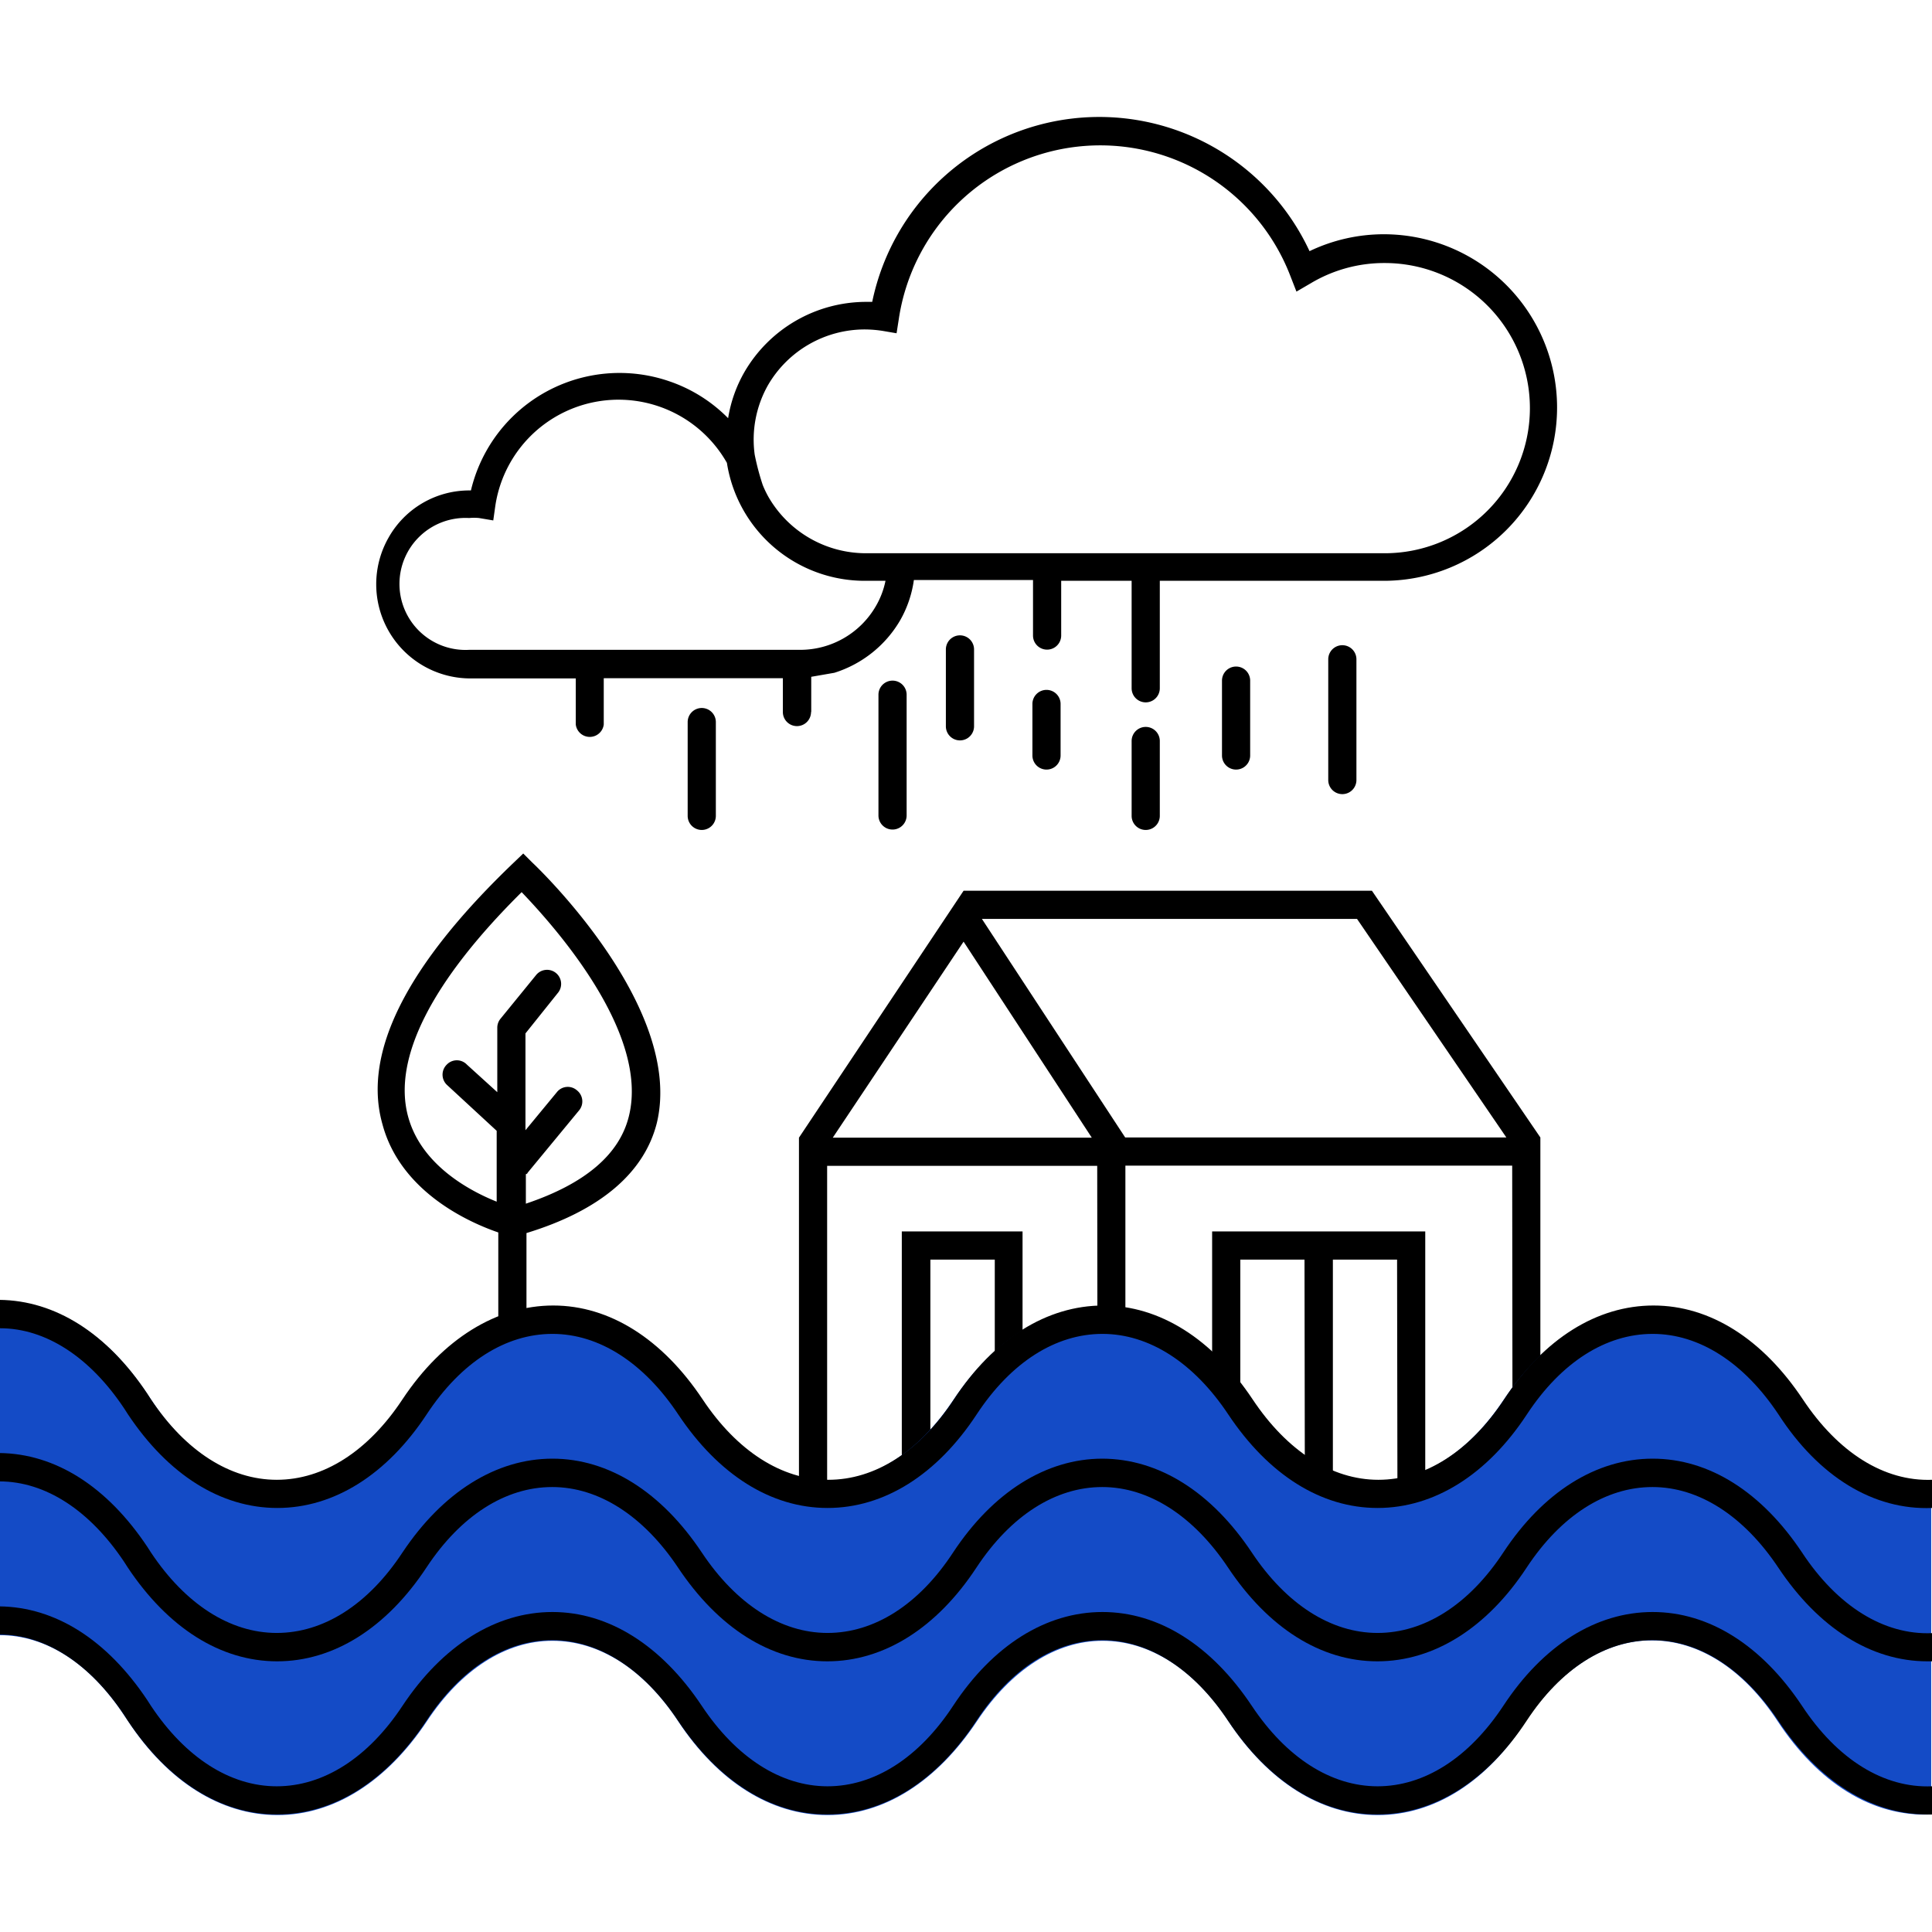 <svg xmlns="http://www.w3.org/2000/svg" viewBox="0 0 96 96"><defs><style>.cls-1{fill:#144bc6;}</style></defs><g id="Dangers_naturels" data-name="Dangers naturels"><path d="M26.45,42.86,26,42.41l-.48.46C20.22,47.94,18,52.3,19,55.85c.9,3.4,4.36,4.91,5.76,5.39V72.38a.7.7,0,0,0,1.4,0V61.27c3.67-1.12,5.86-3,6.48-5.48C34,50.08,26.76,43.15,26.45,42.86Zm4.8,12.6c-.47,1.92-2.2,3.37-5.12,4.35V58.34s.07,0,.09-.07l2.55-3.09a.7.7,0,0,0-.1-1,.69.69,0,0,0-1,.09l-1.56,1.89V51.35l1.6-2a.7.7,0,1,0-1.08-.89l-1.76,2.16a.7.7,0,0,0-.16.44v3.21L23.2,52.9a.69.69,0,0,0-1,0,.7.7,0,0,0,0,1l2.48,2.29v3.52c-1.35-.54-3.77-1.83-4.41-4.26-.76-2.87,1.19-6.7,5.65-11.12C27.52,46,32.28,51.3,31.25,55.46Z"/><path d="M47.88,44.26h0L39.7,56.53V77.19H76.54V56.52L68.17,44.26Zm0,2.53,6.37,9.74H41.38Zm1.55,29h-3.2V62.59h3.2Zm5.11,0H50.81V61.19h-6v14.6H41.1V57.93H54.52Zm10.3,0H61.63V62.59h3.19Zm4.6,0H66.23V62.59h3.19Zm5.72,0H70.82V61.19H60.23V75.78H55.92V57.92H75.14ZM55.91,56.52,48.79,45.66H67.43l7.42,10.86Z"/><path d="M66,32.76v6a.7.7,0,1,0,1.4,0v-6a.7.7,0,1,0-1.4,0Z"/><path d="M60.72,33.82v3.72a.7.7,0,0,0,1.4,0V33.82a.7.7,0,0,0-1.4,0Z"/><path d="M56.93,36.12a.7.7,0,0,0-.7.7v3.72a.7.7,0,0,0,1.4,0V36.82A.7.7,0,0,0,56.93,36.12Z"/><path d="M52,34.28a.7.7,0,0,0-.7.7v2.56a.7.7,0,0,0,1.4,0V35A.7.7,0,0,0,52,34.28Z"/><path d="M47,32.27v3.82a.7.7,0,1,0,1.4,0V32.27a.7.7,0,1,0-1.4,0Z"/><path d="M40.31,35.38V33.63l1.15-.2a5.79,5.79,0,0,0,3.27-2.61,5.58,5.58,0,0,0,.68-2h5.92v2.76a.7.7,0,1,0,1.4,0V28.86h3.5V34.2a.7.7,0,0,0,1.4,0V28.86H68.76a8.61,8.61,0,1,0,0-17.22h0a8.55,8.55,0,0,0-3.69.84A11.52,11.52,0,0,0,43.34,15H43a7,7,0,0,0-6,3.47,6.73,6.73,0,0,0-.82,2.31,7.49,7.49,0,0,0-2.94-1.84,7.59,7.59,0,0,0-9.84,5.43,4.6,4.6,0,0,0-4.09,2.34,4.68,4.68,0,0,0,4,7h5.3V36A.7.7,0,0,0,30,36V33.7h8.9v1.68a.7.7,0,0,0,1.4,0ZM38.16,19.14A5.56,5.56,0,0,1,43,16.37a6,6,0,0,1,.85.07l.7.12.11-.7a10.12,10.12,0,0,1,19.46-2.14l.3.77.72-.42a7.11,7.11,0,0,1,3.67-1,7.21,7.21,0,1,1,0,14.42H43a5.59,5.59,0,0,1-4.8-2.77,5,5,0,0,1-.3-.62,12.48,12.48,0,0,1-.4-1.51A5.5,5.5,0,0,1,38.16,19.14ZM23.31,32.29a3.28,3.28,0,1,1,0-6.55,2.7,2.7,0,0,1,.49,0l.71.12.1-.71A6.19,6.19,0,0,1,36.12,23,6.93,6.93,0,0,0,43,28.86h1a4.11,4.11,0,0,1-.48,1.26,4.34,4.34,0,0,1-3.75,2.17Z"/><path d="M34.87,35.18a.7.7,0,0,0-.7.7v4.66a.7.7,0,1,0,1.4,0V35.88A.7.7,0,0,0,34.87,35.18Z"/><path d="M43.65,34.52v6a.7.7,0,0,0,1.4,0v-6a.7.7,0,0,0-1.4,0Z"/><path class="cls-1" d="M68.46,90.19c-2.81,0-5.44-1.66-7.42-4.66-1.71-2.6-3.93-4-6.25-4s-4.54,1.43-6.25,4c-2,3-4.61,4.66-7.42,4.66s-5.44-1.66-7.42-4.66c-1.71-2.6-3.93-4-6.25-4s-4.54,1.43-6.24,4c-2,3-4.62,4.66-7.42,4.66s-5.45-1.66-7.42-4.66l-.19-.28c-1.69-2.58-3.89-4-6.19-4V64.64c2.78,0,5.39,1.68,7.35,4.66l.19.28c1.71,2.59,3.93,4,6.25,4s4.54-1.43,6.25-4c2-3,4.61-4.66,7.41-4.66s5.45,1.65,7.42,4.66c1.71,2.59,3.93,4,6.25,4s4.54-1.43,6.25-4c2-3,4.61-4.66,7.42-4.66h0c2.81,0,5.44,1.65,7.42,4.66,1.71,2.59,3.93,4,6.25,4s4.54-1.43,6.25-4c2-3,4.61-4.66,7.42-4.66s5.44,1.65,7.42,4.66c1.75,2.67,4,4.11,6.42,4l0,16.58c-2.92.13-5.61-1.56-7.64-4.65-1.71-2.6-3.93-4-6.25-4s-4.54,1.43-6.25,4C73.9,88.53,71.27,90.19,68.46,90.19Z"/><path d="M6.18,70l.18.28c2,3,4.61,4.65,7.42,4.65s5.44-1.65,7.42-4.65c1.71-2.6,3.93-4,6.25-4s4.54,1.43,6.25,4c2,3,4.61,4.65,7.42,4.65s5.44-1.65,7.41-4.65c1.71-2.6,3.93-4,6.25-4s4.54,1.43,6.25,4c2,3,4.61,4.65,7.42,4.65s5.45-1.65,7.42-4.65c1.71-2.6,3.93-4,6.25-4s4.54,1.43,6.25,4c2,3.09,4.72,4.77,7.64,4.65l0-1.4c-2.39.09-4.67-1.35-6.43-4-2-3-4.61-4.66-7.42-4.66s-5.44,1.65-7.42,4.66c-1.71,2.59-3.93,4-6.25,4s-4.54-1.43-6.25-4c-2-3-4.61-4.66-7.42-4.66h0c-2.8,0-5.44,1.65-7.42,4.66-1.7,2.59-3.92,4-6.24,4s-4.54-1.43-6.25-4c-2-3-4.62-4.66-7.42-4.66S22,66.52,20,69.53c-1.71,2.59-3.93,4-6.25,4s-4.54-1.43-6.25-4l-.18-.28c-2-3-4.57-4.63-7.35-4.66L0,66C2.28,66,4.48,67.44,6.18,70Z"/><path d="M89.54,77.14c-2-3-4.61-4.66-7.42-4.66s-5.44,1.66-7.42,4.66c-1.71,2.6-3.93,4-6.25,4s-4.54-1.43-6.25-4c-2-3-4.61-4.65-7.42-4.66h0c-2.8,0-5.44,1.66-7.42,4.66-1.7,2.6-3.92,4-6.24,4s-4.54-1.43-6.25-4c-2-3-4.62-4.66-7.42-4.66S22,74.14,20,77.14c-1.71,2.6-3.93,4-6.25,4s-4.54-1.43-6.25-4l-.18-.28c-2-3-4.57-4.63-7.35-4.66l0,1.41c2.3,0,4.5,1.45,6.2,4l.18.28c2,3,4.61,4.66,7.42,4.66s5.44-1.66,7.42-4.66c1.71-2.59,3.93-4,6.25-4s4.54,1.44,6.25,4c2,3,4.61,4.66,7.42,4.66s5.44-1.66,7.41-4.66c1.71-2.59,3.93-4,6.25-4s4.54,1.44,6.25,4c2,3,4.61,4.66,7.42,4.66s5.45-1.66,7.42-4.66c1.71-2.59,3.93-4,6.25-4s4.54,1.44,6.25,4c2,3,4.61,4.66,7.41,4.66H96l0-1.4C93.61,81.25,91.3,79.81,89.54,77.14Z"/><path d="M89.54,84.76c-2-3-4.61-4.66-7.42-4.66s-5.44,1.65-7.42,4.66c-1.71,2.59-3.93,4-6.25,4s-4.54-1.43-6.25-4c-2-3-4.61-4.66-7.42-4.66h0c-2.8,0-5.44,1.65-7.42,4.66-1.7,2.59-3.92,4-6.24,4s-4.54-1.43-6.25-4c-2-3-4.62-4.66-7.42-4.66S22,81.75,20,84.76c-1.71,2.59-3.93,4-6.25,4s-4.54-1.43-6.25-4l-.18-.28c-2-3-4.57-4.63-7.35-4.66l0,1.4c2.3,0,4.5,1.45,6.2,4l.18.28c2,3,4.61,4.66,7.42,4.66s5.44-1.66,7.42-4.66c1.71-2.6,3.93-4,6.25-4s4.54,1.43,6.25,4c2,3,4.61,4.66,7.42,4.66s5.44-1.66,7.41-4.66c1.71-2.6,3.93-4,6.25-4s4.54,1.43,6.25,4c2,3,4.61,4.66,7.42,4.66s5.45-1.66,7.42-4.66c1.71-2.6,3.93-4,6.25-4s4.54,1.43,6.25,4c2,3,4.61,4.66,7.41,4.66H96l0-1.4C93.61,88.86,91.3,87.43,89.54,84.76Z"/></g></svg>